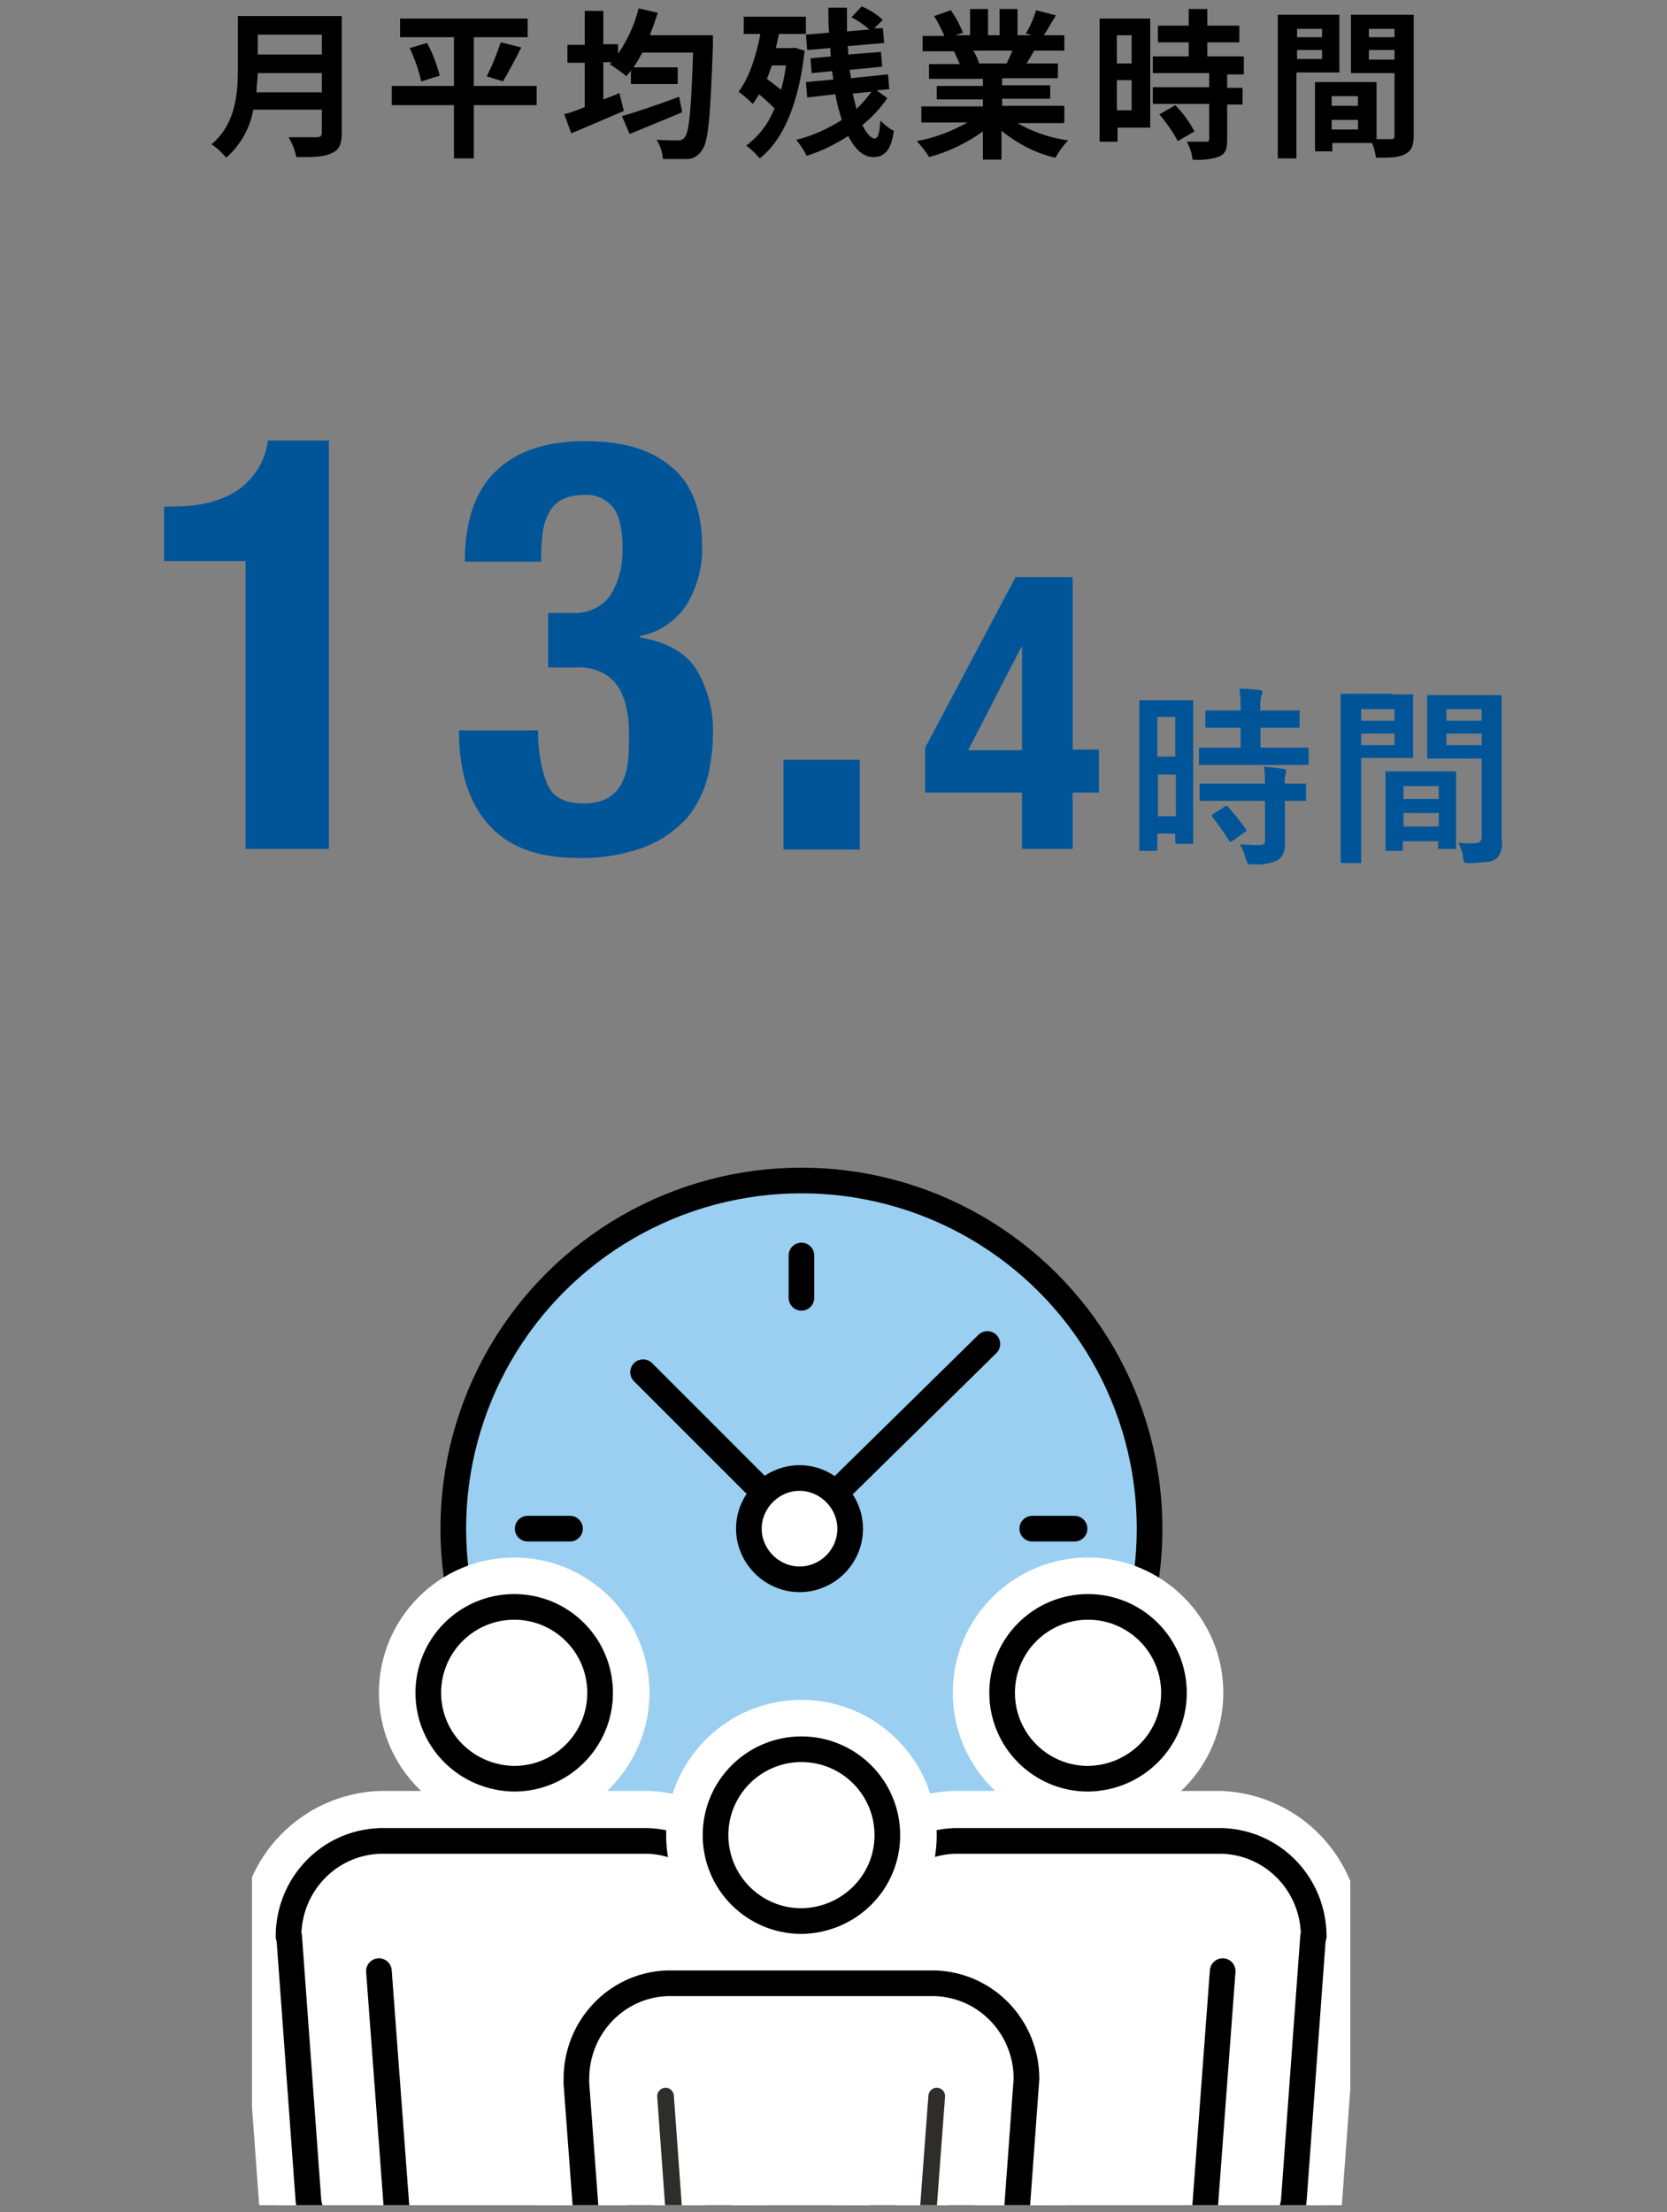 <?xml version="1.0" encoding="UTF-8"?>
<svg xmlns="http://www.w3.org/2000/svg" version="1.1" xmlns:xlink="http://www.w3.org/1999/xlink" viewBox="0 0 260 345">
  <rect x="0" y="0" width="260" height="345" fill="#808080" stroke="none"/>
  <defs>
    <style>
      .cls-1 {
        stroke-width: 2.6px;
      }

      .cls-1, .cls-2, .cls-3, .cls-4, .cls-5 {
        stroke-linecap: round;
        stroke-linejoin: round;
      }

      .cls-1, .cls-6, .cls-4, .cls-5 {
        fill: none;
      }

      .cls-1, .cls-5 {
        stroke: #2e2d2c;
      }

      .cls-2 {
        fill: #9acff1;
        stroke-width: 4px;
      }

      .cls-2, .cls-3, .cls-4 {
        stroke: #000;
      }

      .cls-3, .cls-7 {
        fill: #fff;
      }

      .cls-3, .cls-4 {
        stroke-width: 4px;
      }

      .cls-5 {
        stroke-width: 2.6px;
      }

      .cls-8 {
        fill: #059;
      }

      .cls-9 {
        clip-path: url(#clippath);
      }
    </style>
    <clipPath id="clippath">
      <rect class="cls-6" x="39.3" y="178.1" width="171.3" height="165.8"/>
    </clipPath>
  </defs>
  <!-- Generator: Adobe Illustrator 28.7.1, SVG Export Plug-In . SVG Version: 1.2.0 Build 142)  -->
  <g>
    <g id="_レイヤー_1" data-name="レイヤー_1">
      <g id="_グループ_7192" data-name="グループ_7192">
        <path id="_パス_22942" data-name="パス_22942" class="cls-8" d="M38.3,132.5v-45h-12.7v-8.5h1.2c4.3,0,7.6-.8,10.2-2.5,2.6-1.8,4.4-4.6,4.8-7.8h9.5v63.7h-13ZM83.9,113.9c0,2.9.4,5.8,1.5,8.5.9,2,2.8,2.9,5.6,2.9,1.3,0,2.6-.2,3.7-.8.9-.5,1.7-1.3,2.2-2.2.5-1,.9-2.1,1-3.3.2-1.3.2-2.6.2-4,0-1.4,0-2.7-.3-4.1-.2-1.2-.6-2.4-1.2-3.5-.6-1-1.5-1.9-2.5-2.4-1.3-.7-2.8-1-4.3-.9h-4.3v-8.5h4.2c2.3,0,4.5-1.1,5.7-3.1.6-1,1-2.1,1.3-3.2.3-1.2.4-2.5.4-3.8,0-3-.5-5.1-1.5-6.4-1.2-1.4-2.9-2.1-4.7-1.9-1.2,0-2.3.2-3.4.8-.9.5-1.6,1.3-2,2.2-.5,1-.8,2.1-.9,3.3-.2,1.4-.2,2.8-.2,4.1h-11.9c0-6.3,1.6-11,4.8-14.1s7.8-4.7,13.9-4.7,10.3,1.3,13.5,4c3.2,2.6,4.8,6.8,4.8,12.4.1,3.3-.8,6.6-2.6,9.4-1.7,2.4-4.3,4.1-7.1,4.6v.2c4.1.7,7.1,2.3,8.8,5,1.8,3,2.7,6.5,2.6,10,0,2.2-.3,4.5-.8,6.7-.6,2.3-1.6,4.4-3.1,6.3-1.8,2-4,3.6-6.5,4.6-3.4,1.3-7.1,1.9-10.7,1.8-6.2,0-10.8-1.7-13.9-5.2s-4.6-8.3-4.6-14.4v-.3h12.4ZM134.1,118.5v14h-11.9v-14h11.9ZM159.4,100.9h-.1l-8.3,16.1h8.4v-16.1ZM144.3,116.6l14.1-26.6h8.9v26.9h4.1v6.7h-4.1v8.8h-7.9v-8.8h-15.1v-7.1ZM186.1,131.3c0,0,0,.2,0,.3,0,0-.2,0-.3,0h-2.2c-.2,0-.3-.1-.3-.3v-1.3h-2.8v2.4c0,.2,0,.3-.3.3h-2.2c-.2,0-.2,0-.3,0,0,0,0-.2,0-.3v-9.2c0,0,0-6.5,0-6.5v-7.2c0-.2,0-.2,0-.3,0,0,.2,0,.3,0h2.6c0,0,2.6,0,2.6,0h2.6c.2,0,.2,0,.3,0,0,0,0,.2,0,.3v6.1c0,0,0,6.9,0,6.9v9ZM180.6,127.3h2.8v-6.5h-2.8v6.5ZM183.3,111.8h-2.8v6.2h2.8v-6.2ZM191.3,119.3h-4c-.2,0-.3,0-.3,0,0,0,0-.2,0-.3v-2.1c0-.2,0-.2,0-.3,0,0,.2,0,.3,0h4c0,0,2.2,0,2.2,0v-3.1h-5.2c-.1,0-.2,0-.3,0,0,0,0-.2,0-.3v-2.1c0-.2,0-.3,0-.3,0,0,.2,0,.3,0h3.8c0,0,1.4,0,1.4,0,0-1.1,0-2.3-.2-3.4,1,0,2,.1,3.1.2.3,0,.5.1.5.3,0,.2,0,.4-.2.6-.1.7-.2,1.5-.1,2.3h5.8c.2,0,.3,0,.3,0,0,0,0,.2,0,.3v2.1c0,.2,0,.3,0,.3,0,0-.2,0-.3,0h-3.8c0,0-2,0-2,0v3.1h7.2c.1,0,.2,0,.3,0,0,0,0,.2,0,.3v2.1c0,.1,0,.2,0,.3,0,0-.2,0-.3,0h-4c0,0-8.4,0-8.4,0ZM191.4,124.9h-4c-.2,0-.3,0-.3,0,0,0,0-.2,0-.3v-2.1c0-.2,0-.2,0-.3,0,0,.2,0,.3,0h4c0,0,5.9,0,5.9,0,0-.9,0-1.8-.2-2.6,1.2,0,2.3.2,3,.3.3,0,.5.2.5.3,0,.2,0,.4-.1.5-.1.5-.2,1-.1,1.5h3c.1,0,.2,0,.3,0,0,0,0,.2,0,.3v2.1c0,0,0,.2,0,.3,0,0-.2,0-.3,0,0,0-.2,0-.4,0-.8,0-1.7,0-2.6,0v6.7c.1,1-.3,1.9-1,2.5-1.2.6-2.6.8-3.9.7-.3,0-.6,0-.9-.1-.1-.2-.2-.5-.3-.8-.2-.8-.5-1.5-.9-2.2.9,0,1.9.1,2.9.1s1-.3,1-.9v-6h-5.9ZM191.5,125.8c1,1.1,1.9,2.2,2.8,3.5,0,0,.1.2.1.2,0,0,0,.2-.3.3l-1.8,1.3c-.1,0-.2.1-.4.2,0,0-.2,0-.2-.2-.8-1.3-1.7-2.5-2.6-3.7,0,0-.1-.2-.1-.2,0,0,0-.2.3-.3l1.7-1.1c0,0,.2-.1.3-.1.1,0,.2,0,.3.2h0ZM227.4,131.4c.8.1,1.7.2,2.5.1.4,0,.7,0,1-.3.2-.3.2-.6.2-.9v-12h-8.2c-.2,0-.3,0-.3,0,0,0,0-.2,0-.3v-2.6c0,0,0-4.1,0-4.1v-2.6c0-.1,0-.2,0-.3,0,0,.2,0,.3,0h3.3c0,0,4.4,0,4.4,0h3.3c.2,0,.2,0,.3,0,0,0,0,.2,0,.3v4c0,0,0,12.3,0,12.3v6c.2,1,0,2-.7,2.8-.4.3-.9.6-1.5.6-.9.1-1.9.2-2.8.2-.5,0-.8,0-.8-.1-.1-.2-.2-.5-.2-.8-.1-.8-.4-1.5-.7-2.2h0ZM225.6,116.2h5.5v-1.8h-5.5v1.8ZM231.1,110.6h-5.5v1.8h5.5v-1.8ZM217.2,108.3h3c.1,0,.2,0,.2,0,0,0,0,.2,0,.3v2.8c0,0,0,3.7,0,3.7v2.8c0,.1,0,.2,0,.3,0,0-.2,0-.2,0h-3c0,0-4.9,0-4.9,0v16.1c0,.2,0,.2,0,.3,0,0-.2,0-.3,0h-2.6c-.1,0-.3,0-.3-.1,0,0,0-.1,0-.2v-6.4c0,0,0-13,0-13v-6.4c0-.1,0-.2,0-.3,0,0,.2,0,.3,0h3.5c0,0,4.1,0,4.1,0ZM217.5,116.2v-1.8h-5.2v1.8h5.2ZM217.5,110.6h-5.2v1.8h5.2v-1.8ZM218.5,132.7h-2.1c-.2,0-.3,0-.3,0,0,0,0-.2,0-.3v-5.4c0,0,0-2.6,0-2.6v-3.8c0-.2,0-.3,0-.3,0,0,.2,0,.3,0h3.2c0,0,4,0,4,0h3.2c.2,0,.2,0,.3,0,0,0,0,.2,0,.3v3.2c0,0,0,3,0,3v5.3c0,0,0,.2,0,.3,0,0-.2,0-.3,0h-2.2c-.2,0-.2,0-.3,0,0,0,0-.2,0-.3v-.9h-5.5v1.2c0,.2,0,.3,0,.3,0,0-.2,0-.3,0h0ZM218.9,128.9h5.5v-2.1h-5.5v2.1ZM218.9,122.6v2h5.5v-2h-5.5Z"/>
        <path id="_パス_22937" data-name="パス_22937" d="M40,14.4c0-1,.2-2.1.2-3h10v3h-10.2ZM50.2,5.4v3.1h-10v-3.1h10ZM53.3,2.5h-16.2v8.2c0,3.8-.3,8.6-4.1,11.8.9.6,1.6,1.3,2.3,2.1,2.2-2,3.7-4.6,4.2-7.5h10.7v3.6c0,.5-.2.7-.8.7s-2.7,0-4.4,0c.6,1,1,2,1.2,3.1,2.6,0,4.3,0,5.5-.6,1.2-.5,1.6-1.4,1.6-3.1V2.5ZM83.7,13.4h-9.8v-7.6h8.4v-2.9h-19.9v2.9h8.4v7.6h-9.7v3h9.7v8.3h3.1v-8.3h9.8v-3ZM63.9,7.5c.8,1.7,1.4,3.4,1.8,5.2l2.9-.9c-.5-1.8-1.1-3.5-2-5.1l-2.7.8ZM78.5,12.6c1-1.7,1.9-3.4,2.8-5.2l-3.2-.8c-.6,1.8-1.3,3.6-2.2,5.3l2.6.8ZM105.9,15.1c-3.2,1.2-6.7,2.4-8.9,3l1.2,2.8c2.4-1,5.4-2.2,8.2-3.4l-.5-2.5ZM101.4,5.3c.5-1.1.8-2.2,1.2-3.3l-3-.7c-.6,2.5-1.7,4.9-3.2,7.1v-1.5h-2.3V1.7h-2.9v5.3h-2.7v2.8h2.7v6.9c-1.2.5-2.3.9-3.2,1.1l1.1,3c2.4-1,5.4-2.3,8.2-3.5l-.7-2.8c-.8.4-1.7.7-2.5,1v-5.8h1.3l-.3.3c.9.6,1.8,1.2,2.6,1.9.2-.3.5-.6.7-.9v2.1h7.3v-2.6h-6.9c.5-.7.9-1.4,1.4-2.3h7.9c-.3,8.8-.6,12.4-1.3,13.2-.2.3-.6.5-1,.5-.7,0-2,0-3.4-.1.6.9.9,2,1,3,1.3,0,2.5,0,3.8,0,1,0,1.8-.6,2.3-1.4,1-1.3,1.3-5.3,1.7-16.5,0-.4,0-1.4,0-1.4h-9.7ZM122.6,10.2c-.2,1.3-.4,2.6-.8,3.8-.7-.6-1.5-1.2-2.2-1.7.3-.6.5-1.4.8-2.1h2.2ZM123.8,7.5h-.5c0,0-2.3,0-2.3,0,.2-.7.3-1.5.5-2.2h4.2v-2.7h-9.7v2.7h2.6c-.7,3.6-1.8,6.9-3.4,9,.8.6,1.5,1.2,2.2,1.9.4-.5.7-1,1-1.5.8.7,1.6,1.4,2.4,2.2-.9,2.3-2.4,4.3-4.4,5.8.8.6,1.5,1.3,2.1,2,3.7-2.9,6.1-8.6,7-16.8l-1.7-.5ZM136,14.2c-.7,1-1.5,1.9-2.4,2.8-.2-.8-.4-1.5-.6-2.4l3-.3ZM136.6,14.1l2.1-.2-.2-2.3-5.8.6c0-.4-.1-.9-.2-1.3l5.1-.5-.2-2.3-5.1.4c0-.4,0-.9-.1-1.3l5.7-.5-.2-2.3h-1.4c0,.1,1.4-1.3,1.4-1.3-1-.9-2.1-1.6-3.3-2.1l-1.6,1.7c1,.5,2,1.2,2.8,1.9l-3.5.3c0-1.2,0-2.4,0-3.7h-2.9c0,1.3,0,2.6.1,3.9l-3.6.3.2,2.4,3.6-.3c0,.4,0,.9.1,1.3l-3.2.3.2,2.3,3.2-.3c0,.4.1.9.2,1.3l-4.3.4.2,2.4,4.4-.5c.2,1.4.6,2.7,1,4-2.2,1.4-4.6,2.5-7.1,3.1.6.8,1.2,1.6,1.6,2.5,2.3-.7,4.5-1.8,6.5-3.1,1,2,2.3,3.3,3.9,3.3s2.8-.9,3.2-4.1c-.8-.4-1.5-1-2.1-1.6-.1,2.1-.4,2.8-.9,2.8s-1.3-.8-1.9-2.1c1.5-1.2,2.8-2.6,3.9-4.2l-1.8-1.3ZM157.9,7.9c-.3.7-.6,1.4-.9,2h-4.7.4c-.2-.7-.5-1.4-.9-2h6ZM166,19v-2.5h-9.7v-1.1h7.5v-2.1h-7.5v-1.1h8.7v-2.3h-4.9c.4-.6.8-1.3,1.2-2h4.7v-2.4h-3.2c.6-.9,1.2-2,1.9-3.1l-3.1-.8c-.4,1.3-.9,2.5-1.6,3.6l.9.3h-2.2V1.4h-2.8v4.1h-1.8V1.4h-2.8v4.1h-2.3l1.2-.4c-.5-1.2-1.1-2.4-1.9-3.5l-2.6.9c.6,1,1.1,2,1.6,3.1h-3.4v2.4h5.2-.3c.3.7.6,1.3.9,2h-4.8v2.3h8.4v1.1h-7.2v2.1h7.2v1.1h-9.6v2.5h7.2c-2.5,1.4-5.1,2.4-7.9,2.9.7.8,1.4,1.6,1.9,2.5,3-.8,5.9-2.2,8.4-4v4.4h2.9v-4.5c2.5,2,5.3,3.5,8.4,4.2.6-1,1.2-1.9,2-2.7-2.8-.4-5.5-1.3-7.9-2.7h7.2ZM176.5,5.5v4.4h-2.3v-4.4h2.3ZM174.2,17.2v-4.7h2.3v4.7h-2.3ZM179.3,2.9h-7.8v19.2h2.8v-2.2h5.1V2.9ZM180.8,17.8c1.1,1.3,2.1,2.7,2.9,4.2l2.6-1.5c-.8-1.5-1.8-2.9-3-4.1l-2.4,1.4ZM194,11.4v-2.6h-5.7v-2.2h5v-2.6h-5V1.4h-2.9v2.6h-4.8v2.6h4.8v2.2h-5.6v2.6h8.8v2.2h-8.8v2.6h8.8v5.4c0,.4-.1.5-.5.5s-1.8,0-3,0c.5.9.8,1.8.9,2.8,1.4.1,2.8,0,4.2-.5,1-.5,1.2-1.2,1.2-2.6v-5.5h2.4v-2.6h-2.4v-2.1h2.6ZM206.2,4.5v1.3h-3.9v-1.3h3.9ZM202.3,9.2v-1.4h3.9v1.4h-3.9ZM208.9,11.3V2.3h-9.6v22.4h2.9v-13.4h6.6ZM213.5,9.3v-1.5h4v1.5h-4ZM217.5,4.5v1.3h-4v-1.3h4ZM207.7,20.2v-1.5h4.1v1.5h-4.1ZM211.8,16.5h-4.1v-1.5h4.1v1.5ZM220.5,2.3h-9.8v9.1h6.8v9.8c0,.4-.1.5-.6.5-.3,0-1.2,0-2.2,0v-8.9h-8.4s0,0,0,0h-1.2v10.8h2.7v-1.3h6.2c.3.7.5,1.5.6,2.3,2.1,0,3.6,0,4.6-.6,1-.5,1.3-1.4,1.3-3V2.3Z"/>
        <g id="_グループ_7184" data-name="グループ_7184">
          <g id="_グループ_7136" data-name="グループ_7136">
            <g class="cls-9">
              <g id="_グループ_7135" data-name="グループ_7135">
                <g id="_グループ_7134" data-name="グループ_7134">
                  <g id="_グループ_7106" data-name="グループ_7106">
                    <circle id="_楕円形_17" data-name="楕円形_17" class="cls-2" cx="125" cy="238.4" r="54.3"/>
                    <line id="_線_446" data-name="線_446" class="cls-4" x1="125" y1="195.8" x2="125" y2="202.4"/>
                    <line id="_線_447" data-name="線_447" class="cls-1" x1="125" y1="274.4" x2="125" y2="281.1"/>
                    <line id="_線_448" data-name="線_448" class="cls-4" x1="82.3" y1="238.4" x2="88.9" y2="238.4"/>
                    <line id="_線_449" data-name="線_449" class="cls-4" x1="161" y1="238.4" x2="167.6" y2="238.4"/>
                    <line id="_線_450" data-name="線_450" class="cls-4" x1="100.3" y1="214" x2="124.7" y2="238.4"/>
                    <line id="_線_451" data-name="線_451" class="cls-4" x1="154" y1="209.6" x2="124.7" y2="238.4"/>
                    <path id="_パス_22840" data-name="パス_22840" class="cls-3" d="M132.6,238.4c0,4.4-3.6,7.9-7.9,7.9s-7.9-3.6-7.9-7.9,3.6-7.9,7.9-7.9,7.9,3.6,7.9,7.9h0Z"/>
                  </g>
                  <g id="_グループ_7133" data-name="グループ_7133">
                    <g id="_グループ_7132" data-name="グループ_7132">
                      <g id="_グループ_7115" data-name="グループ_7115">
                        <g id="_グループ_7113" data-name="グループ_7113">
                          <g id="_グループ_7109" data-name="グループ_7109">
                            <g id="_グループ_7107" data-name="グループ_7107">
                              <path id="_パス_22841" data-name="パス_22841" class="cls-7" d="M69.3,416.7c-4.8-.1-8.7-3.8-9.1-8.6l-3.8-51c-6.4-2-12.8-7.2-13.3-13.7l-3-41.1c0-11.1,8.6-20,19.1-20.3h42c10.7.4,19.1,9.2,19.1,19.8,0,.4,0,.7,0,1.1l-3,40.5c-.6,6.5-7,11.7-13.3,13.7l-3.8,51c-.4,4.8-4.3,8.5-9.1,8.6h-21.8Z"/>
                            </g>
                            <g id="_グループ_7108" data-name="グループ_7108">
                              <path id="_パス_22842" data-name="パス_22842" class="cls-7" d="M101.2,284.8c9.2.4,16.4,7.9,16.3,17.1,0,.3,0,.7,0,1l-3,40.4c-.5,5.6-7,10.4-13.2,11.8l-3.9,52.9c-.3,3.3-3,5.9-6.4,6h-21.8c-3.4,0-6.1-2.7-6.4-6l-3.9-52.9c-6.2-1.3-12.7-6.1-13.2-11.8l-3-41.1c0,0,0-.1,0-.2,0-9.2,7.2-16.8,16.5-17.2h41.9M101.3,279.3h-42c-12.2.4-22,10.4-21.9,22.7v.6s3,41,3,41c.6,7.3,6.7,12.9,13.5,15.6l3.6,49.2c.4,6.2,5.6,11.1,11.8,11.1h21.8c6.2,0,11.4-4.9,11.8-11.1l3.6-49.2c6.7-2.7,12.8-8.2,13.4-15.4l3-40.5c0-.8,0-1.2,0-1.5,0-12.1-9.6-22-21.7-22.5h0,0Z"/>
                            </g>
                          </g>
                          <g id="_グループ_7112" data-name="グループ_7112">
                            <g id="_グループ_7110" data-name="グループ_7110">
                              <circle id="_楕円形_18" data-name="楕円形_18" class="cls-7" cx="80.2" cy="264" r="18.4"/>
                            </g>
                            <g id="_グループ_7111" data-name="グループ_7111">
                              <path id="_パス_22843" data-name="パス_22843" class="cls-7" d="M80.2,248.4c8.6,0,15.6,7,15.6,15.6,0,8.6-7,15.6-15.6,15.6-8.6,0-15.6-7-15.6-15.6h0c0-8.6,7-15.6,15.6-15.6M80.2,242.9c-11.7,0-21.1,9.5-21.1,21.1,0,11.7,9.5,21.1,21.1,21.1s21.1-9.5,21.1-21.1h0c0-11.7-9.5-21.1-21.1-21.1Z"/>
                            </g>
                          </g>
                        </g>
                        <g id="_グループ_7114" data-name="グループ_7114">
                          <path id="_パス_22844" data-name="パス_22844" class="cls-4" d="M45.1,302l3,41.1c.4,4.9,7,9.1,12.3,9.9.2,0,.5,0,.7,0l4,54.7c.2,2.2,1.9,3.8,4.1,3.9h21.8c2.2,0,3.9-1.8,4.1-3.9l4.1-54.7c.2,0,.5,0,.7,0,5.3-.8,11.9-5,12.3-9.9l3-40.4c0-.3,0-.6,0-.7,0-8-6.2-14.6-14.1-14.9h-41.9c-8,.3-14.2,6.9-14.2,14.9Z"/>
                          <path id="_パス_22845" data-name="パス_22845" class="cls-4" d="M80.2,277.4c7.4,0,13.4-6,13.4-13.4,0-7.4-6-13.4-13.4-13.4-7.4,0-13.4,6-13.4,13.4h0c0,7.4,6,13.3,13.4,13.4Z"/>
                          <line id="_線_452" data-name="線_452" class="cls-4" x1="80.2" y1="349.2" x2="80.2" y2="409.9"/>
                          <line id="_線_453" data-name="線_453" class="cls-4" x1="99.2" y1="353" x2="102.6" y2="307.4"/>
                          <line id="_線_454" data-name="線_454" class="cls-4" x1="62.5" y1="353" x2="59.1" y2="307.4"/>
                        </g>
                      </g>
                      <g id="_グループ_7124" data-name="グループ_7124">
                        <g id="_グループ_7122" data-name="グループ_7122">
                          <g id="_グループ_7118" data-name="グループ_7118">
                            <g id="_グループ_7116" data-name="グループ_7116">
                              <path id="_パス_22846" data-name="パス_22846" class="cls-7" d="M158.8,416.7c-4.8,0-8.7-3.8-9.1-8.6l-3.8-50.9c-6.4-2-12.7-7.1-13.3-13.7l-3-40.4c0-.4,0-.9,0-1.3,0-10.6,8.4-19.3,19-19.7h42c10.7.4,19.2,9.2,19.2,19.9l-3,41.4c-.6,6.6-7,11.7-13.3,13.8l-3.8,51c-.4,4.8-4.3,8.5-9.1,8.6h-21.8Z"/>
                            </g>
                            <g id="_グループ_7117" data-name="グループ_7117">
                              <path id="_パス_22847" data-name="パス_22847" class="cls-7" d="M190.7,284.8c9.2.4,16.5,8,16.4,17.2,0,0,0,.1,0,.2l-3,41.1c-.5,5.7-7,10.5-13.2,11.8l-3.9,52.9c-.3,3.3-3,5.9-6.4,6h-21.8c-3.4,0-6.1-2.7-6.4-6l-3.9-52.9c-6.2-1.3-12.7-6.1-13.2-11.8l-3-40.4c0-.3,0-.7,0-1,0-9.2,7.2-16.7,16.4-17.1h41.9M190.7,279.3h-42c-12.1.4-21.8,10.3-21.8,22.5,0,.3,0,.7,0,1.4l3,40.5c.6,7.2,6.7,12.8,13.4,15.5l3.6,49.2c.4,6.2,5.6,11.1,11.8,11.1h21.8c6.2,0,11.4-4.9,11.8-11.1l3.6-49.2c6.7-2.7,12.8-8.3,13.4-15.5l3-41.1v-.2s0-.4,0-.4c0-12.2-9.6-22.2-21.8-22.7h0,0Z"/>
                            </g>
                          </g>
                          <g id="_グループ_7121" data-name="グループ_7121">
                            <g id="_グループ_7119" data-name="グループ_7119">
                              <path id="_パス_22848" data-name="パス_22848" class="cls-7" d="M169.7,282.4c-10.2,0-18.4-8.2-18.4-18.4,0-10.2,8.2-18.4,18.4-18.4,10.2,0,18.4,8.2,18.4,18.4h0c0,10.2-8.2,18.4-18.4,18.4Z"/>
                            </g>
                            <g id="_グループ_7120" data-name="グループ_7120">
                              <path id="_パス_22849" data-name="パス_22849" class="cls-7" d="M169.7,248.4c8.6,0,15.6,7,15.6,15.6,0,8.6-7,15.6-15.6,15.6-8.6,0-15.6-7-15.6-15.6,0-8.6,7-15.6,15.6-15.6M169.7,242.9c-11.7,0-21.1,9.5-21.1,21.1s9.5,21.1,21.1,21.1c11.7,0,21.1-9.5,21.1-21.1h0c0-11.7-9.5-21.1-21.1-21.1Z"/>
                            </g>
                          </g>
                        </g>
                        <g id="_グループ_7123" data-name="グループ_7123">
                          <path id="_パス_22850" data-name="パス_22850" class="cls-4" d="M204.8,302l-3,41.1c-.4,4.9-7,9.1-12.3,9.9-.2,0-.5,0-.7,0l-4,54.7c-.2,2.2-1.9,3.8-4.1,3.9h-21.8c-2.2,0-3.9-1.8-4.1-3.9l-4.1-54.7c-.2,0-.5,0-.7,0-5.3-.8-11.9-5-12.3-9.9l-3-40.4c0-.2,0-.5,0-.7,0-8,6.2-14.6,14.1-14.9h41.9c8,.3,14.2,6.9,14.2,14.9Z"/>
                          <path id="_パス_22851" data-name="パス_22851" class="cls-4" d="M169.7,277.4c-7.4,0-13.4-6-13.4-13.4,0-7.4,6-13.4,13.4-13.4,7.4,0,13.4,6,13.4,13.4h0c0,7.4-6,13.3-13.4,13.4Z"/>
                          <line id="_線_455" data-name="線_455" class="cls-4" x1="169.7" y1="349.2" x2="169.7" y2="409.9"/>
                          <line id="_線_456" data-name="線_456" class="cls-4" x1="150.7" y1="353" x2="147.3" y2="307.4"/>
                          <line id="_線_457" data-name="線_457" class="cls-4" x1="187.3" y1="353" x2="190.7" y2="307.4"/>
                        </g>
                      </g>
                      <g id="_グループ_7129" data-name="グループ_7129">
                        <g id="_グループ_7127" data-name="グループ_7127">
                          <g id="_グループ_7125" data-name="グループ_7125">
                            <path id="_パス_22852" data-name="パス_22852" class="cls-7" d="M114.1,438.8c-4.8-.1-8.7-3.8-9.1-8.6l-3.8-50.8c-6.4-2-12.7-7.1-13.3-13.7l-3-40.4c0-.4,0-.9,0-1.3,0-10.6,8.4-19.3,19-19.7h42c10.7.4,19.2,9.2,19.2,19.9l-3,41.4c-.6,6.6-7,11.7-13.3,13.8l-3.8,50.8c-.4,4.8-4.3,8.5-9.1,8.6h-21.8Z"/>
                            <path id="_パス_22853" data-name="パス_22853" class="cls-7" d="M145.9,307c9.2.4,16.5,8,16.5,17.2,0,0,0,.1,0,.2l-3,41.1c-.5,5.7-7,10.5-13.2,11.8l-3.9,52.8c-.3,3.3-3,5.9-6.4,6h-21.8c-3.3,0-6.1-2.7-6.4-6l-3.9-52.8c-6.2-1.3-12.7-6.1-13.2-11.8l-3-40.4c0-.3,0-.7,0-1,0-9.2,7.2-16.7,16.4-17.1h41.9M146,301.5h-42c-12.1.4-21.8,10.3-21.8,22.5,0,.3,0,.7,0,1.4l3,40.5c.6,7.2,6.7,12.8,13.4,15.5l3.7,49c.4,6.2,5.6,11.1,11.8,11.1h21.8c6.2,0,11.4-4.9,11.8-11.1l3.7-49c6.7-2.7,12.8-8.3,13.4-15.5l3-41.1v-.2s0-.4,0-.4c0-12.2-9.6-22.2-21.8-22.7h0,0Z"/>
                          </g>
                          <g id="_グループ_7126" data-name="グループ_7126">
                            <path id="_パス_22854" data-name="パス_22854" class="cls-7" d="M125,304.6c-10.2,0-18.4-8.2-18.4-18.4s8.2-18.4,18.4-18.4,18.4,8.2,18.4,18.4h0c0,10.2-8.2,18.4-18.4,18.4Z"/>
                            <path id="_パス_22855" data-name="パス_22855" class="cls-7" d="M125,270.6c8.6,0,15.6,7,15.6,15.6,0,8.6-7,15.6-15.6,15.6-8.6,0-15.6-7-15.6-15.6,0-8.6,7-15.6,15.6-15.6M125,265.1c-11.7,0-21.1,9.5-21.1,21.1s9.5,21.1,21.1,21.1c11.7,0,21.1-9.5,21.1-21.1h0c0-11.7-9.5-21.1-21.1-21.1Z"/>
                          </g>
                        </g>
                        <g id="_グループ_7128" data-name="グループ_7128">
                          <path id="_パス_22856" data-name="パス_22856" class="cls-4" d="M160.1,324.2l-3,41.1c-.4,4.9-7,9.1-12.3,9.9-.2,0-.5,0-.7,0l-4.1,54.6c-.2,2.2-1.9,3.8-4.1,3.9h-21.8c-2.2,0-3.9-1.7-4.1-3.9l-4.1-54.6c-.2,0-.5,0-.7,0-5.3-.8-11.9-5-12.3-9.9l-3-40.4c0-.3,0-.6,0-.7,0-8,6.2-14.6,14.1-14.9h41.9c8,.3,14.2,6.9,14.2,14.9Z"/>
                          <path id="_パス_22857" data-name="パス_22857" class="cls-4" d="M125,299.6c-7.4,0-13.4-6-13.4-13.4s6-13.4,13.4-13.4c7.4,0,13.4,6,13.4,13.4h0c0,7.4-6,13.3-13.4,13.4Z"/>
                          <line id="_線_458" data-name="線_458" class="cls-4" x1="124.9" y1="374.2" x2="124.9" y2="434.8"/>
                        </g>
                      </g>
                      <g id="_グループ_7131" data-name="グループ_7131">
                        <g id="_グループ_7130" data-name="グループ_7130">
                          <line id="_線_459" data-name="線_459" class="cls-5" x1="124.9" y1="374.2" x2="124.9" y2="434.8"/>
                          <line id="_線_460" data-name="線_460" class="cls-1" x1="107.1" y1="372.5" x2="103.8" y2="326.9"/>
                          <line id="_線_461" data-name="線_461" class="cls-1" x1="142.7" y1="372.5" x2="146.1" y2="326.9"/>
                        </g>
                      </g>
                    </g>
                  </g>
                </g>
              </g>
            </g>
          </g>
        </g>
      </g>
    </g>
  </g>
</svg>